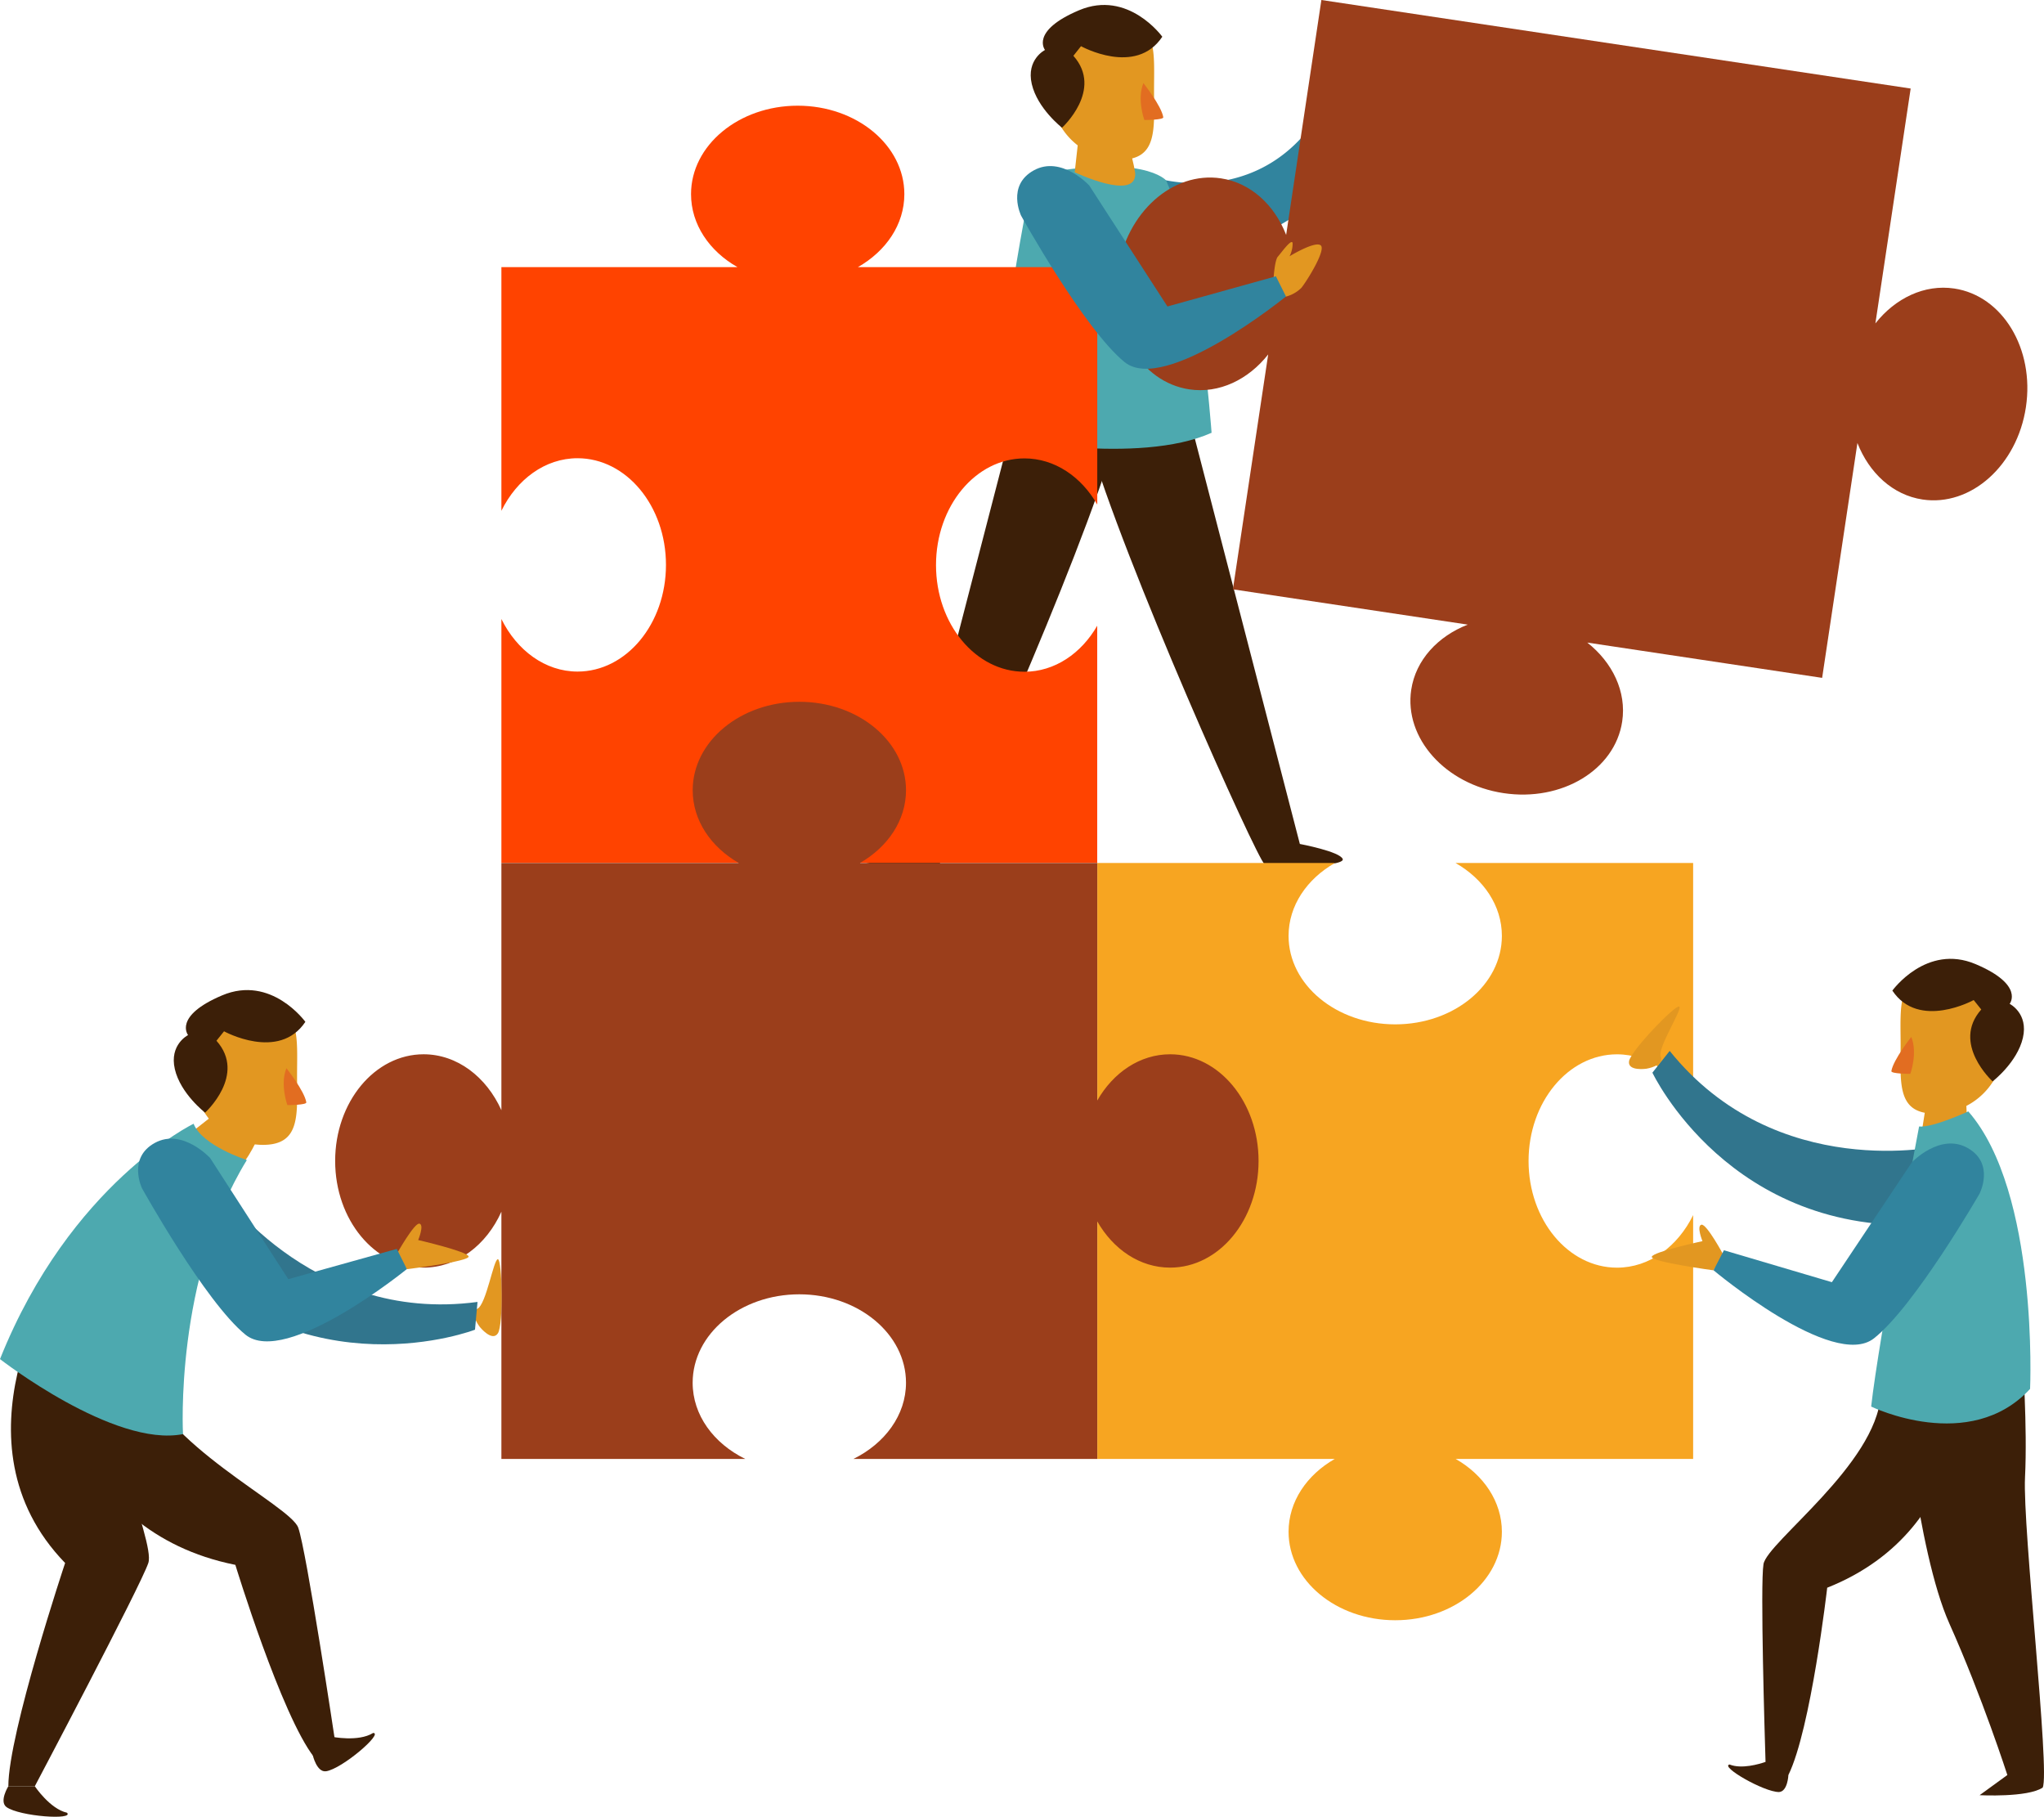 <svg xmlns="http://www.w3.org/2000/svg" viewBox="0 0 480.27 426.81"><defs><style>.cls-1{fill:#e29721;}.cls-2{fill:#31849e;}.cls-3{fill:#3c1f08;}.cls-4{fill:#4da9af;}.cls-5{fill:#e26d21;}.cls-6{fill:#f7a521;}.cls-7{fill:#9b3e1b;}.cls-8{fill:#ff4300;}.cls-9{fill:#31758d;}</style></defs><title>how1</title><g id="Layer_2" data-name="Layer 2"><g id="OBJECTS"><path class="cls-1" d="M316.28,14.38s5.88-10.49,7.55-10.07-.42,5.46-.42,5.46,16.37,3.78,16.79,5.46-20.57,4.2-20.57,4.2Z"/><path class="cls-2" d="M271.63,41.81S304.08,52,316.08,13.36l5.78,4.45s-2.22,42.67-47.12,40c-.44,0,0,1.78,0,1.78A48.31,48.31,0,0,1,271.63,41.81Z"/><path class="cls-3" d="M279.93,99.89s21.34,82.38,25.49,98.38c0,0,9.48,1.78,10.08,3.56s-16.59,2.37-18.37,1.19-33.19-71.12-41.49-100.16Z"/><path class="cls-3" d="M237.86,99.89s-21.34,82.38-25.49,98.38c0,0-9.48,1.78-10.08,3.56s16.59,2.37,18.37,1.19,33.19-71.12,41.49-100.16Z"/><path class="cls-4" d="M242.59,41.22s-9.48,46.82-7.7,61.64c0,0,32.6,6.52,49.79-1.19,0,0-3-42.08-10.67-59.27C274,42.4,268.67,35.88,242.59,41.22Z"/><path class="cls-1" d="M253.41,32.47l-.89,8s14.22,6.76,14.22.44c0-1.33-2.22-9.78-2.22-9.78Z"/><path class="cls-1" d="M271.16,21.3c0,9,.95,16.23-8,16.23A16.23,16.23,0,0,1,246.91,21.3c0-9-4.69-16.23,16.23-16.23C272.1,5.07,271.16,12.34,271.16,21.3Z"/><path class="cls-3" d="M254,10.85S266.88,18,273.1,8.63c0,0-8-11.11-19.56-6.22s-8,9.33-8,9.33-4.45,2.22-3.11,8S249.54,30,249.54,30s9.78-8.89,2.67-16.89Z"/><path class="cls-5" d="M268.66,19.52s4.22,5.33,4.67,8c.22.67-4.45.67-4.45.67S267.1,23.3,268.66,19.52Z"/><path class="cls-6" d="M352.89,359.86c0-7.1-4.3-13.37-10.86-17.12h55.8V285.46c-3.62,7.38-10.26,12.35-17.89,12.35-11.48,0-20.78-11.22-20.78-25.06s9.31-25.06,20.78-25.06c7.62,0,14.27,5,17.89,12.35V202.74H342c6.57,3.75,10.89,10,10.89,17.13,0,11.48-11.22,20.78-25.06,20.78s-25.06-9.31-25.06-20.78c0-7.11,4.32-13.39,10.89-17.13H257.83v140h55.8c-6.56,3.75-10.86,10-10.86,17.12,0,11.48,11.22,20.78,25.06,20.78S352.89,371.34,352.89,359.86Z"/><path class="cls-7" d="M381.16,169.5c1.05-7-2.27-13.86-8.2-18.54l55.18,8.29,8.29-55.18c2.73,7,8.29,12.23,15.31,13.28,11.35,1.7,22.22-8,24.28-21.7s-5.48-26.17-16.83-27.87c-7-1.05-13.86,2.27-18.54,8.2l8.29-55.18L310.48,0,302.2,55.18c-2.73-7-8.29-12.23-15.31-13.28-11.35-1.7-22.22,8-24.28,21.7s5.48,26.17,16.83,27.87c7,1.05,13.86-2.27,18.54-8.2l-8.29,55.18,55.18,8.29c-7,2.73-12.23,8.29-13.28,15.31-1.7,11.35,8,22.22,21.7,24.28S379.46,180.85,381.16,169.5Z"/><path class="cls-8" d="M240.71,157.81c-11.48,0-20.78-11.22-20.78-25.06s9.31-25.06,20.78-25.06c7.1,0,13.36,4.3,17.11,10.85V62.75H201.59c6.58-3.75,10.9-10,10.9-17.14,0-11.48-11.22-20.78-25.06-20.78s-25.06,9.31-25.06,20.78c0,7.12,4.32,13.4,10.9,17.14H117.81V120c3.62-7.38,10.26-12.35,17.89-12.35,11.48,0,20.78,11.22,20.78,25.06s-9.31,25.06-20.78,25.06c-7.62,0-14.27-5-17.89-12.35v57.29h140V147C254.07,153.51,247.81,157.81,240.71,157.81Z"/><path class="cls-7" d="M212.88,324.85c0,7.62-5,14.27-12.35,17.89h57.29v-55.8c3.75,6.56,10,10.86,17.12,10.86,11.48,0,20.78-11.22,20.78-25.06s-9.31-25.06-20.78-25.06c-7.1,0-13.37,4.3-17.12,10.86v-55.8H202.06c6.53-3.75,10.82-10,10.82-17.09,0-11.48-11.22-20.78-25.06-20.78s-25.06,9.31-25.06,20.78c0,7.09,4.29,13.34,10.82,17.09H117.81v58.08c-3.52-7.82-10.39-13.14-18.28-13.14-11.48,0-20.78,11.22-20.78,25.06s9.31,25.06,20.78,25.06c7.9,0,14.77-5.31,18.28-13.14v58.08H175.1c-7.38-3.62-12.35-10.26-12.35-17.89,0-11.48,11.22-20.78,25.06-20.78S212.88,313.38,212.88,324.85Z"/><path class="cls-1" d="M69.8,252.73c0,9,.95,16.23-8,16.23a16.23,16.23,0,0,1-16.23-16.23c0-9-4.69-16.23,16.23-16.23C70.75,236.5,69.8,243.77,69.8,252.73Z"/><path class="cls-1" d="M50.86,261.39l-6.22,4.89s8.45,8,11.56,7.56c1.78-.44,4.89-7.56,4.89-7.56Z"/><path class="cls-1" d="M112.77,311.77s2.85,3.53,4.21,1.48,1-17.43,0-17.43-2.73,10.59-4.78,11.62S112.77,311.77,112.77,311.77Z"/><path class="cls-9" d="M50.56,278s21.93,33.19,61.64,27.86l-.59,6.52s-39.71,15.41-71.71-19c0,0-7.7-7.11-2.37-16S50.56,278,50.56,278Z"/><path class="cls-3" d="M13.52,299.62s-25.78,39.12,1.78,67.57c0,0-13.34,40-13.34,52.45H8.18s24.89-47.12,26.67-52.45-13.34-35.56-6.22-51.56Z"/><path class="cls-3" d="M11.44,319.1s3.86,40.53,43.86,48.53c0,0,10.82,35.45,18.53,45.22L78.72,409S72,364.17,70.07,358.88s-32.51-19.63-36.85-36.59Z"/><path class="cls-4" d="M45.49,264S16.51,278,0,319.29c0,0,26.8,20.85,43,17.62,0,0-2.06-36.64,15-64.39C58,272.52,47.51,269.18,45.49,264Z"/><path class="cls-1" d="M93.23,294.58s4.15-7.41,5.33-7.11-.3,3.85-.3,3.85,11.56,2.67,11.85,3.85-14.52,3-14.52,3Z"/><path class="cls-2" d="M33.37,279.17s14.82,26.67,24.3,34.38S95.6,298.14,95.6,298.14l-2.37-4.74-25.49,7.11L49.38,272.06s-6.52-7.11-13-3.56S33.37,279.17,33.37,279.17Z"/><path class="cls-3" d="M8.18,419.64s3.56,5.33,7.56,6.22c1.78,1.78-11.11.89-14.22-1.33-1.78-1.33.44-4.89.44-4.89Z"/><path class="cls-3" d="M77.92,408s6.28,1.3,9.75-.88c2.51,0-7.28,8.44-11.06,9-2.2.3-3.12-3.79-3.12-3.79Z"/><path class="cls-3" d="M52.64,242.28s12.89,7.11,19.11-2.22c0,0-8-11.11-19.56-6.22s-8,9.33-8,9.33-4.45,2.22-3.11,8,7.11,10.22,7.11,10.22S58,252.5,50.86,244.5Z"/><path class="cls-5" d="M67.3,250.95s4.22,5.33,4.67,8c.22.67-4.45.67-4.45.67S65.75,254.73,67.3,250.95Z"/><path class="cls-1" d="M386.87,251.07s-4.49.67-4.1-1.77,11.06-13.51,11.81-12.81-5.17,9.64-4.36,11.78S386.87,251.07,386.87,251.07Z"/><path class="cls-9" d="M456.19,269.17s-38.76,8.95-63.87-22.28L388.26,252s18.16,38.53,65,35.67c0,0,10.48.15,12.74-10S456.19,269.17,456.19,269.17Z"/><path class="cls-3" d="M446.77,323.92s3.56,40.3,11.26,57.49S471.66,417,471.66,417l-6.52,4.74s11.26.59,14.82-1.78c1.78-3.56-4.74-61-4.15-72.9s-.59-28.45-.59-28.45S456.84,314.44,446.77,323.92Z"/><path class="cls-3" d="M406.38,414.53c2.84,1.13,6.95-.09,8.46-.61-.18-5.8-1.27-41.72-.48-46.46.86-5.15,26.42-23.39,27.54-39.63l19.37-6.56S464.55,359,429.33,373c0,0-3.82,33.22-9.12,44h0s-.15,3.89-2.21,4C414.45,421,404.08,415,406.38,414.53Z"/><path class="cls-1" d="M446.58,245.39c0,9-.95,16.23,8,16.23a16.23,16.23,0,0,0,16.23-16.23c0-9,4.69-16.23-16.23-16.23C445.64,229.16,446.58,236.43,446.58,245.39Z"/><path class="cls-3" d="M463.75,234.94s-12.89,7.11-19.11-2.22c0,0,8-11.11,19.56-6.22s8,9.33,8,9.33,4.45,2.22,3.11,8-7.11,10.22-7.11,10.22-9.78-8.89-2.67-16.89Z"/><path class="cls-5" d="M449.08,243.61s-4.22,5.33-4.67,8c-.22.67,4.45.67,4.45.67S450.64,247.39,449.08,243.61Z"/><path class="cls-1" d="M452.4,260.5l-.89,5.63s8.3.3,10.67-3l-.3-6.52Z"/><path class="cls-4" d="M450.92,264.65s-9.48,49.79-11.26,65.79c0,0,23.11,11.26,37.34-4.15,0,0,2.07-46.23-14.52-65.19C462.47,261.1,454.18,264.95,450.92,264.65Z"/><path class="cls-1" d="M405,294.91s-4-7.47-5.22-7.19.24,3.86.24,3.86-11.6,2.49-11.91,3.67,14.47,3.18,14.47,3.18Z"/><path class="cls-2" d="M465.13,280.42s-15.22,26.44-24.82,34-37.69-16-37.69-16l2.44-4.7,25.37,7.5,18.8-28.17s6.63-7,13.09-3.36S465.13,280.42,465.13,280.42Z"/><path class="cls-1" d="M299.26,65.28s.25-4.17,1-5,3.25-4.37,3.46-3.17A6.54,6.54,0,0,1,303,60.2s5.87-3.59,7.29-2.59-3.23,8.42-4.5,10a8,8,0,0,1-3.85,2.12Z"/><path class="cls-2" d="M239.93,50.68s14.82,26.67,24.3,34.38,37.93-15.41,37.93-15.41l-2.37-4.74L274.31,72,255.93,43.57s-6.52-7.11-13-3.56S239.93,50.68,239.93,50.68Z"/></g></g></svg>